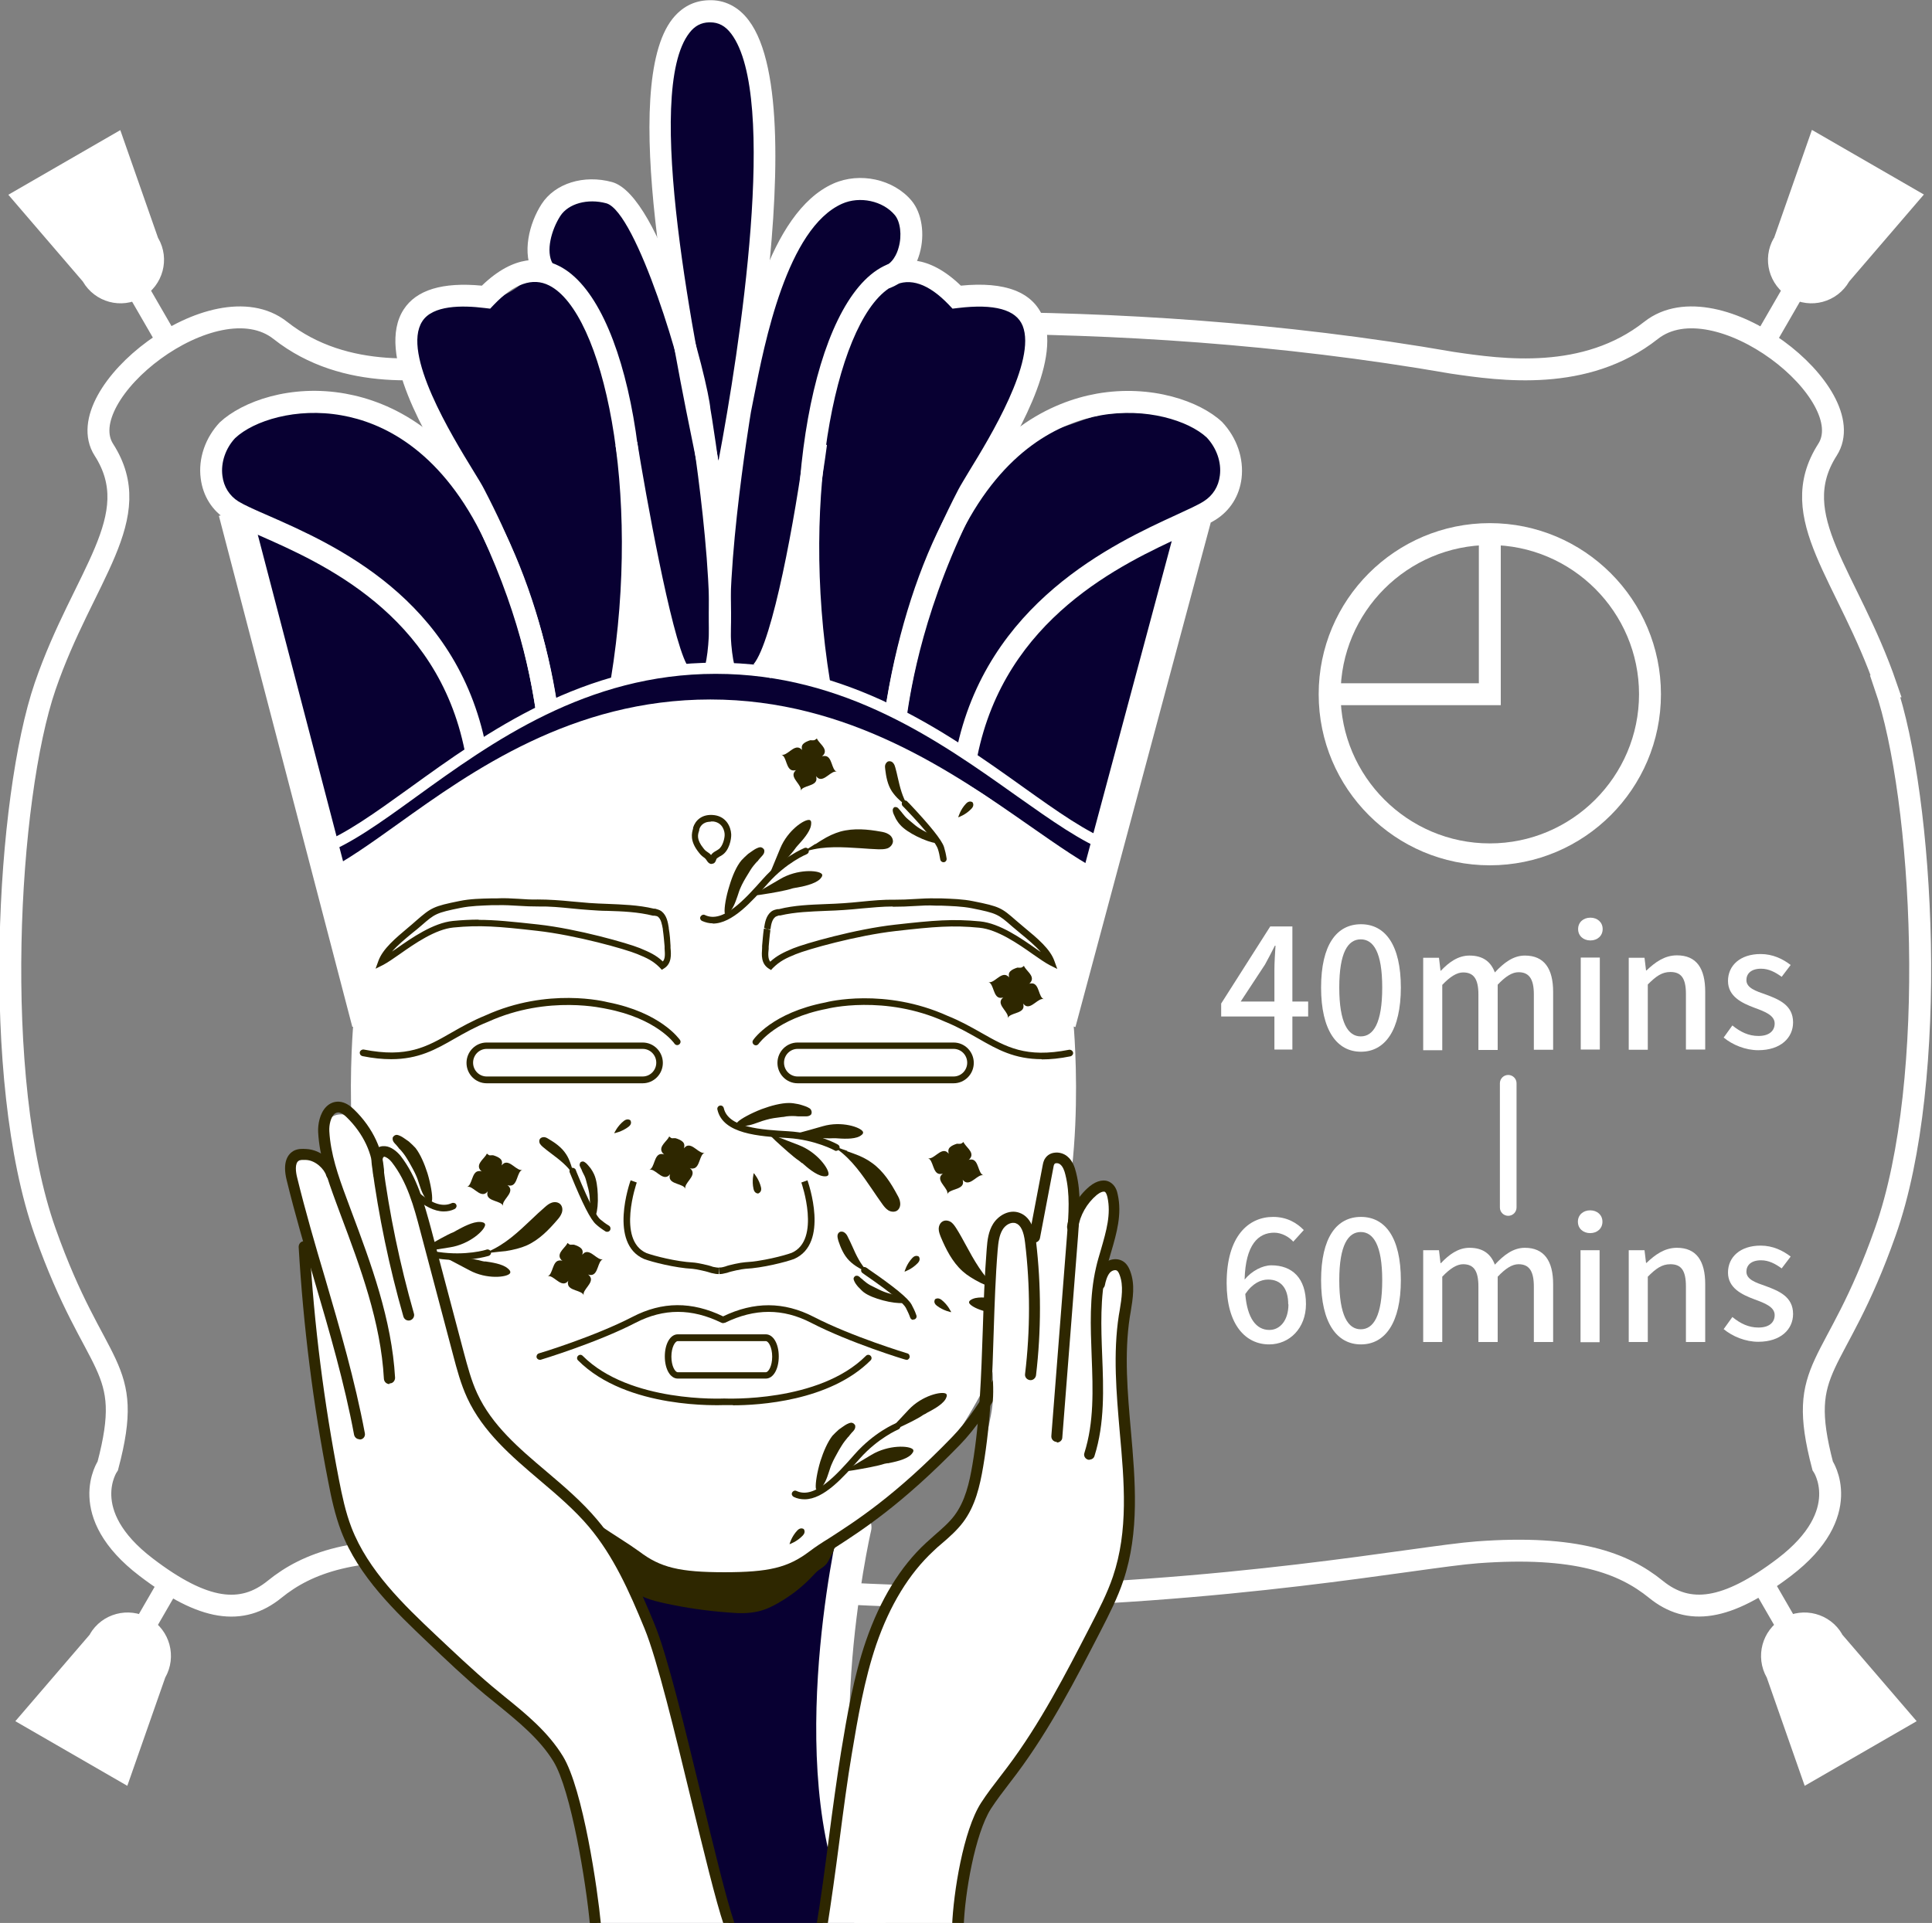 <?xml version="1.0" encoding="UTF-8"?>
<svg id="_圖層_2" data-name="圖層 2" xmlns="http://www.w3.org/2000/svg" xmlns:xlink="http://www.w3.org/1999/xlink" viewBox="0 0 88.17 87.78">
  <rect x="0" y="0" width="88.17" height="87.78" fill="#808080" stroke="none"/>
  <defs>
    <style>
      .cls-1, .cls-2 {
        fill: none;
      }

      .cls-3 {
        clip-path: url(#clippath);
      }

      .cls-4 {
        fill: #fff;
      }

      .cls-5 {
        fill: #080032;
      }

      .cls-6 {
        fill: #2e2700;
      }

      .cls-2 {
        stroke: #fff;
        stroke-miterlimit: 10;
      }
    </style>
    <clipPath id="clippath">
      <rect class="cls-1" x=".2" width="87.78" height="87.78"/>
    </clipPath>
  </defs>
  <g id="_圖層_1-2" data-name="圖層 1">
    <g>
      <path class="cls-2" d="M86.08,31.33c-1.74-5.07-4.65-7.72-2.68-10.8,1.62-2.52-5.06-7.81-8.05-5.45-2.99,2.36-6.83,1.81-9.07,1.48-7.86-1.37-15.5-1.82-22.21-1.82-6.7,0-14.35,.45-22.21,1.82-2.24,.33-6.08,.88-9.07-1.48-2.99-2.36-9.66,2.93-8.05,5.45,1.98,3.09-.94,5.73-2.68,10.8-1.74,5.07-2.47,17.92,0,24.9,2.31,6.53,4.11,5.95,2.86,10.68,0,0-1.49,2.16,1.75,4.63,2.63,2.01,4.37,2.22,5.86,1.01,1.49-1.21,3.66-2.02,8.14-1.69,2.79,.21,11.24,1.9,23.38,2.06,12.14-.16,20.59-1.85,23.38-2.06,4.48-.33,6.65,.48,8.14,1.69,1.49,1.21,3.23,.99,5.86-1.01,3.24-2.47,1.75-4.63,1.75-4.63-1.24-4.73,.56-4.15,2.86-10.68,2.47-6.98,1.74-19.84,0-24.9Z"/>
      <g class="cls-3">
        <path class="cls-5" d="M49.51,42.37c-.3,1.03-.77,2.13-.94,3.18-.18,1.16,.25,2.41,.15,3.59-.04,.49-.15,1.01-.15,1.52,0,.66-.2,1.36-.31,1.9-.15,.75-.15,1.53-.3,2.29-.28,1.43-.75,2.83-1.51,4.09-1.45,2.4-2.61,5-4.46,7.14-1.01,1.17-2.16,2.32-2.75,3.75-.59,1.43-.47,3.22-.69,4.75-.25,1.75-.25,3.57-.48,5.33-.21,1.63,.03,3.09,.5,4.67,.19,.63,.41,1.24,.73,1.83,.27,.5,.93,1.61,.93,1.61l-13.25-.08s.08-1.14,.08-1.78c0-.81-.08-1.53-.08-2.34,0-.91,.15-1.71,.23-2.58,.15-1.54,.19-3.12,.19-4.66,0-1.45-.01-2.87-.25-4.25-.22-1.29-.13-2.48-.82-3.65-.62-1.04-1.82-1.75-2.66-2.63-.97-1.02-1.85-2.12-2.58-3.32-.47-.77-.79-1.53-1.41-2.17-.61-.63-1.13-1.34-1.55-2.11-.81-1.51-1.18-3.23-1.06-4.94,.2-2.9-.12-5.84-.67-8.6-.34-1.68-.53-3.39-.91-5.08-.46-2.04-1.15-3.97-1.58-5.98-.36-1.68-.88-3.2-1.56-4.78-.48-1.09-.84-2.11-1.1-3.27-.19-.86-.37-1.5-.75-2.3-.38-.8-.9-1.59-.58-2.51,.45-1.28,1.4-1.76,2.57-2.27,.39-.17,.65-.09,1.06-.06,.75,.06,1.4,.09,2.1,.25,1.36,.3,2.78,.85,4.03,1.43,.29-.83-.21-1.96-.47-2.76-.31-.98-.99-3.52,.54-3.92,.85-.22,1.67,.33,2.49,.1,.69-.19,1.58-.65,1.98-1.26,.44-.66,.6-1.46,.94-2.17,.56-1.14,1.56-1.64,2.84-1.11,.89,.38,1.96,1.52,2.4,2.41-.16-.31,0-1.09,.02-1.44,.02-.52,.06-1.03,.09-1.55,.05-.9-.13-1.68-.2-2.56-.04-.47,0-.96,0-1.44,0-.48,0-.97,.16-1.43,.13-.39,.35-.7,.46-1.1,.11-.4,.18-.7,.52-1,.77-.67,1.99-.23,2.55,.53,.38,.52,.48,1.48,.48,2.11,0,.87,.1,1.74,.17,2.6,.09,1.11,.17,2.14,.33,3.23,.08,.55,.09,1.1,.09,1.67,0,.54,.2,1.13,0,1.64,.34-.82,.78-1.43,1.36-2.09,.49-.56,.91-1.25,1.63-1.57,.63-.28,1.33-.54,2.04-.4,.7,.14,1.33,.3,1.42,1.07,.09,.77-.1,1.66,.08,2.41,.29,.1,.33,.45,.57,.6,.16,.11,.44,.11,.65,.26,.47,.37,.69,.63,1.36,.57,.99-.1,2.64-.37,2.99,.91,.29,1.08-.14,1.95-.4,2.94-.27,1.03-.33,2.03-1.01,2.87,.05-.55,1.7-.75,2.16-.83,.89-.14,1.71-.63,2.57-.73,1.46-.16,3.65-.06,4.75,1,.56,.53,1.1,1.33,.62,2.08-.17,.26-.39,.37-.52,.68-.19,.46-.22,1.01-.35,1.49-.09,.34-.29,.61-.44,.92-.16,.34-.24,.7-.37,1.06-.39,1.11-.62,2.08-.77,3.26-.1,.83-.25,1.62-.42,2.43-.28,1.35-.88,2.68-1.36,4-.73,2.01-1.41,4.02-2,6.07-.05,.16-.09,.31-.14,.47Z"/>
        <g>
          <path class="cls-4" d="M67.99,39.5c-4.31,0-7.81-3.5-7.81-7.81s3.5-7.81,7.81-7.81,7.81,3.5,7.81,7.81-3.5,7.81-7.81,7.81Zm0-14.62c-3.76,0-6.81,3.06-6.81,6.81s3.06,6.81,6.81,6.81,6.81-3.06,6.81-6.81-3.06-6.81-6.81-6.81Z"/>
          <polygon class="cls-4" points="68.49 32.19 60.68 32.19 60.68 31.19 67.49 31.19 67.49 24.74 68.49 24.74 68.49 32.19"/>
          <g>
            <path class="cls-4" d="M59.7,46.4h-.72v1.51h-.82v-1.51h-2.43v-.59l2.24-3.52h1.01v3.43h.72v.68Zm-1.54-.68v-1.47c0-.3,.03-.78,.05-1.08h-.03c-.14,.28-.29,.57-.45,.86l-1.11,1.69h1.54Z"/>
            <path class="cls-4" d="M60.29,45.08c0-1.95,.71-2.89,1.82-2.89s1.82,.95,1.82,2.89-.72,2.93-1.82,2.93-1.82-.98-1.82-2.93Zm2.79,0c0-1.61-.4-2.2-.98-2.2s-.98,.59-.98,2.2,.4,2.23,.98,2.23,.98-.61,.98-2.23Z"/>
            <path class="cls-4" d="M64.95,43.72h.72l.07,.59h.02c.36-.38,.78-.69,1.3-.69,.63,0,.98,.29,1.16,.77,.41-.44,.84-.77,1.37-.77,.88,0,1.29,.59,1.29,1.66v2.64h-.88v-2.53c0-.72-.23-1.01-.7-1.01-.29,0-.59,.19-.95,.57v2.98h-.88v-2.53c0-.72-.22-1.01-.7-1.01-.28,0-.59,.19-.95,.57v2.98h-.87v-4.2Z"/>
            <path class="cls-4" d="M72.02,42.41c0-.31,.24-.52,.56-.52s.56,.21,.56,.52-.24,.52-.56,.52-.56-.21-.56-.52Zm.12,1.3h.87v4.2h-.87v-4.2Z"/>
            <path class="cls-4" d="M74.33,43.72h.72l.07,.58h.02c.39-.37,.82-.69,1.39-.69,.89,0,1.29,.59,1.29,1.66v2.64h-.88v-2.53c0-.72-.21-1.01-.71-1.01-.39,0-.66,.2-1.03,.57v2.98h-.87v-4.2Z"/>
            <path class="cls-4" d="M59.03,56.69c-.21-.24-.55-.42-.88-.42-.72,0-1.31,.54-1.35,2.14,.33-.4,.82-.65,1.22-.65,.95,0,1.58,.58,1.58,1.77,0,1.11-.76,1.84-1.68,1.84-1.07,0-1.94-.89-1.94-2.8,0-2.16,1.01-3.02,2.12-3.02,.63,0,1.08,.27,1.4,.6l-.48,.53Zm-.24,2.85c0-.72-.32-1.13-.92-1.13-.33,0-.71,.17-1.04,.66,.09,1.11,.5,1.64,1.1,1.64,.49,0,.87-.44,.87-1.17Z"/>
            <path class="cls-4" d="M60.29,58.44c0-1.95,.71-2.89,1.82-2.89s1.82,.95,1.82,2.89-.72,2.93-1.82,2.93-1.82-.98-1.82-2.93Zm2.79,0c0-1.61-.41-2.2-.98-2.2s-.98,.59-.98,2.2,.4,2.24,.98,2.24,.98-.61,.98-2.24Z"/>
            <path class="cls-4" d="M64.95,57.07h.72l.07,.59h.02c.36-.38,.78-.7,1.3-.7,.63,0,.98,.29,1.16,.77,.41-.44,.84-.77,1.37-.77,.88,0,1.29,.6,1.29,1.66v2.64h-.88v-2.53c0-.73-.23-1.02-.7-1.02-.29,0-.59,.19-.95,.57v2.98h-.88v-2.53c0-.73-.22-1.02-.7-1.02-.28,0-.59,.19-.95,.57v2.98h-.87v-4.2Z"/>
            <path class="cls-4" d="M72.01,55.77c0-.31,.24-.52,.56-.52s.56,.21,.56,.52-.24,.52-.56,.52-.56-.21-.56-.52Zm.12,1.3h.87v4.2h-.87v-4.2Z"/>
            <path class="cls-4" d="M74.33,57.07h.72l.07,.58h.02c.39-.37,.82-.69,1.39-.69,.89,0,1.29,.6,1.29,1.66v2.64h-.88v-2.53c0-.73-.21-1.02-.71-1.02-.39,0-.66,.2-1.03,.57v2.98h-.87v-4.2Z"/>
            <path class="cls-4" d="M78.65,47.38l.41-.57c.37,.3,.74,.48,1.19,.48,.5,0,.74-.24,.74-.57,0-.38-.47-.55-.93-.72-.56-.21-1.2-.51-1.2-1.22s.56-1.23,1.49-1.23c.56,0,1.02,.23,1.37,.5l-.41,.54c-.29-.21-.59-.37-.94-.37-.46,0-.67,.23-.67,.52,0,.36,.43,.5,.89,.66,.59,.22,1.24,.48,1.24,1.27,0,.7-.56,1.27-1.59,1.27-.58,0-1.17-.24-1.58-.58Z"/>
            <path class="cls-4" d="M78.65,60.69l.41-.57c.37,.3,.74,.48,1.19,.48,.5,0,.74-.24,.74-.57,0-.38-.47-.55-.93-.72-.56-.21-1.2-.51-1.2-1.22s.56-1.23,1.49-1.23c.56,0,1.02,.23,1.37,.5l-.41,.54c-.29-.21-.59-.37-.94-.37-.46,0-.67,.23-.67,.52,0,.36,.43,.5,.89,.66,.59,.22,1.24,.48,1.24,1.27,0,.7-.56,1.27-1.59,1.27-.58,0-1.17-.24-1.58-.58Z"/>
          </g>
          <path class="cls-4" d="M68.83,55.5c-.21,0-.38-.17-.38-.38v-5.67c0-.21,.17-.38,.38-.38s.38,.17,.38,.38v5.67c0,.21-.17,.38-.38,.38Z"/>
        </g>
        <g>
          <path class="cls-4" d="M32.86,72.6c-1.61,0-3.26-.12-4.46-1.03-.2-.15-.44-.3-.73-.49-1.09-.7-2.73-1.75-5.1-4.2-1.18-1.22-2.13-3.05-3.14-4.99-.52-1-1.06-2.04-1.64-2.99-2.41-3.96-1.68-12.02-1.65-12.36,0-.4-.15-1.04-.35-1.2l.94-1.17c.86,.69,.9,2.16,.9,2.44-.01,.15-.72,7.98,1.43,11.51,.6,.99,1.15,2.05,1.69,3.07,.96,1.84,1.86,3.57,2.89,4.64,2.25,2.32,3.8,3.32,4.83,3.98,.33,.21,.6,.39,.83,.56,.68,.52,1.71,.73,3.55,.73v1.5Z"/>
          <path class="cls-4" d="M16.43,45.61l-.55-1.39c1.03-.41,2.23-1.36,3.63-2.46,3.05-2.41,7.24-5.7,13.04-5.7s9.96,3.23,13,5.59c1.38,1.07,2.57,2,3.59,2.4l-.55,1.39c-1.22-.49-2.49-1.47-3.96-2.61-3.02-2.35-6.78-5.28-12.08-5.28s-9.07,2.98-12.11,5.38c-1.49,1.17-2.77,2.18-4,2.67Z"/>
          <rect class="cls-4" x="13.01" y="22.97" width="1.5" height="24.11" transform="translate(-8.4 4.61) rotate(-14.63)"/>
          <rect class="cls-4" x="39.52" y="34.43" width="23.84" height="1.5" transform="translate(4.14 75.75) rotate(-74.99)"/>
          <path class="cls-4" d="M49.78,41.24c-1.12-.54-2.3-1.37-3.67-2.33-3.49-2.44-7.84-5.48-13.7-5.48s-10,2.99-13.36,5.38c-1.35,.97-2.52,1.8-3.64,2.35l-.65-1.35c1.01-.49,2.13-1.29,3.43-2.22,3.34-2.39,7.92-5.66,14.23-5.66s11.08,3.33,14.56,5.76c1.32,.92,2.46,1.72,3.46,2.2l-.65,1.35Z"/>
          <path class="cls-4" d="M14.74,39l-.17-.47c1.18-.44,2.54-1.42,4.11-2.55,3.53-2.55,7.93-5.73,13.98-5.73s10.48,3.14,14.02,5.67c1.57,1.12,2.92,2.08,4.09,2.51l-.17,.47c-1.23-.46-2.61-1.44-4.21-2.57-3.49-2.48-7.83-5.57-13.73-5.57s-10.22,3.12-13.69,5.63c-1.6,1.16-2.98,2.15-4.23,2.61Z"/>
          <path class="cls-4" d="M21.21,34.28c-1.25-6.27-6.54-8.59-9.38-9.84-.64-.28-1.14-.5-1.48-.71-.67-.42-1.09-1.09-1.19-1.89-.12-.91,.21-1.86,.87-2.56,1.03-.96,3.24-1.76,5.74-1.31,2.05,.37,4.94,1.69,7.06,5.9,1.28,2.54,2.14,5.32,2.62,8.48l-.99,.15c-.46-3.05-1.29-5.73-2.52-8.18-1.94-3.84-4.52-5.04-6.35-5.36-2.06-.37-4.01,.24-4.86,1.04-.43,.46-.66,1.11-.58,1.72,.06,.5,.32,.91,.73,1.17,.28,.17,.77,.39,1.35,.64,3,1.32,8.6,3.77,9.95,10.55l-.98,.2Z"/>
          <path class="cls-4" d="M24.46,32.5c-.31-2.07-.99-5.33-3.26-9.7-.09-.17-.26-.45-.47-.79-1.26-2.06-3.6-5.88-2.31-7.88,.58-.9,1.78-1.26,3.57-1.09,1.5-1.45,2.73-1.3,3.52-.9,3.18,1.59,4.75,10.47,3.36,19l-.99-.16c1.41-8.61-.36-16.72-2.82-17.95-.75-.38-1.6-.08-2.52,.88l-.17,.18-.25-.03c-1.04-.13-2.38-.13-2.85,.61-.95,1.47,1.35,5.22,2.33,6.82,.23,.37,.41,.67,.5,.85,2.34,4.5,3.04,7.87,3.36,10.01l-.99,.15Z"/>
          <g>
            <path class="cls-4" d="M44.61,34.54l-.98-.2c1.37-6.84,7.23-9.54,10.04-10.83,.54-.25,1.01-.46,1.27-.63,.41-.26,.67-.67,.73-1.17,.08-.61-.15-1.26-.6-1.74-.83-.77-2.77-1.38-4.84-1.01-1.83,.33-4.41,1.52-6.35,5.36-1.17,2.32-2.04,5.23-2.52,8.39l-.99-.15c.49-3.27,1.4-6.27,2.62-8.69,2.12-4.21,5.01-5.53,7.06-5.9,2.5-.44,4.72,.35,5.72,1.29,.68,.72,1,1.67,.89,2.58-.1,.8-.52,1.47-1.19,1.89-.32,.2-.79,.42-1.39,.69-2.87,1.32-8.21,3.78-9.48,10.12Z"/>
            <path class="cls-4" d="M41.37,32.71l-.99-.15c.2-1.31,.79-5.28,3.36-10.22,.1-.19,.28-.48,.5-.85,.92-1.5,3.07-5.02,2.43-6.62-.3-.74-1.29-1.01-2.95-.81l-.25,.03-.17-.18c-.92-.96-1.77-1.25-2.52-.87-2.5,1.25-4.31,9.41-2.9,18.06l-.99,.16c-1.4-8.56,.21-17.5,3.44-19.11,.79-.4,2.03-.55,3.52,.89,2.03-.2,3.29,.29,3.76,1.46,.83,2.07-1.34,5.61-2.5,7.51-.21,.35-.38,.62-.47,.79-2.49,4.79-3.07,8.64-3.26,9.91Z"/>
          </g>
          <path class="cls-4" d="M30.46,30.8c-.97-1.79-2.31-10.12-2.37-10.47l.99-.16c.38,2.36,1.53,8.79,2.26,10.16l-.88,.48Z"/>
          <path class="cls-4" d="M35.16,30.96l-.77-.64c.87-1.04,1.89-6.63,2.36-10.14l.99,.13c-.12,.92-1.25,9.05-2.58,10.65Z"/>
          <path class="cls-4" d="M32.94,28.34l-.68-4.76c0-.22-.23-1.32-.47-2.49-1.14-5.57-3.53-17.15-1.1-20.23,.43-.54,.98-.83,1.65-.85,.71-.03,1.36,.29,1.83,.92,3.18,4.2-.88,22.66-.93,22.83l-.29,4.57Zm-.54-27.32s-.03,0-.04,0c-.36,.01-.65,.16-.89,.47-2.14,2.71,.27,14.41,1.29,19.4,0,.05,.02,.09,.03,.14,.97-5.12,2.74-16.63,.58-19.49-.27-.36-.58-.52-.96-.52Z"/>
          <path class="cls-4" d="M33.15,30.62l-.97-.23c.69-2.9-.73-11.52-.75-11.6-.15-1.73-2.39-9.13-3.76-9.51-.85-.23-1.73,.01-2.1,.58-.41,.64-.67,1.61-.35,2.17l-.87,.5c-.55-.96-.2-2.34,.37-3.22,.61-.94,1.92-1.35,3.21-1,2.25,.62,4.39,9.14,4.49,10.35,.06,.32,1.47,8.87,.73,11.96Z"/>
          <path class="cls-4" d="M32.56,30.62c-.74-3.09,.68-11.64,.74-12l.13-.67c.53-2.67,1.62-8.24,4.6-9.57,1.21-.54,2.75-.2,3.57,.78,.47,.56,.62,1.53,.37,2.41-.22,.79-.74,1.37-1.4,1.59l-.31-.95c.48-.16,.68-.64,.75-.91,.16-.55,.08-1.19-.18-1.49-.54-.64-1.59-.87-2.4-.51-2.51,1.12-3.54,6.34-4.03,8.85l-.13,.66c-.01,.07-1.45,8.69-.75,11.58l-.97,.23Z"/>
          <path class="cls-4" d="M32.7,72.6v-1.5c1.68,0,2.35-.16,3.1-.73,.22-.17,.5-.35,.83-.56,1.03-.66,2.58-1.66,4.83-3.98,1.03-1.06,1.93-2.8,2.89-4.63,.54-1.03,1.09-2.09,1.69-3.08,2.15-3.53,1.44-11.36,1.44-11.44,0-.36,.04-1.82,.9-2.51l.94,1.17c-.2,.16-.34,.8-.34,1.27,.03,.27,.76,8.33-1.65,12.29-.57,.94-1.12,1.98-1.64,2.99-1.01,1.94-1.96,3.76-3.14,4.98-2.37,2.44-4.01,3.5-5.09,4.19-.29,.19-.54,.34-.74,.5-1.15,.87-2.26,1.03-4.01,1.03Z"/>
          <path class="cls-4" d="M29.25,24.61s-.1,6.08-.67,6.32c.97-.13,2.32-.37,2.32-.37l-1.65-5.95Z"/>
          <path class="cls-4" d="M36.48,24.61s-.79,5.67-1.66,5.8c.54,.31,2.84,.84,2.84,.84l-1.18-6.65Z"/>
        </g>
        <g>
          <path class="cls-4" d="M27.17,69.6c.13,.14,.25,.29,.39,.42,.93,.91,2.26,1.27,3.54,1.49,.79,.14,1.58,.23,2.38,.28,.59,.04,1.19,.06,1.78-.05s1.16-.35,1.58-.77c.17-.17,.31-.36,.47-.54,.38-.42,.81-.64,1.29-.9,.45-.25,.87-.63,1.27-.97,3.05-2.56,5.28-6.06,6.87-9.68,.63-1.43,1.21-3.13,1.44-4.72,.27-1.86,.3-3.74,.3-5.62,0-1.91,.64-3.51,1.14-5.35,.14-.52,.31-1.23,.2-1.78-.19-.95-.95-1.86-1.63-2.51-6.53-6.18-13.81-6.49-15.21-6.49-.18,0-.28,0-.31,0,0,0-.1,0-.28,0-1.39,0-8.67,.31-15.21,6.49-.5,.47-1.19,1.13-1.51,1.74-.77,1.49,.71,2.96,1.05,4.33,.21,.83,.15,1.75,.15,2.62,0,1.84-.11,3.5,.11,5.32,.14,1.15,.36,2.43,.73,3.57,.37,1.13,1.05,2.17,1.47,3.29,.56,1.52,1.26,3.12,2.07,4.51,.61,1.03,1.55,2.25,2.56,2.92,.93,.61,2.05,1.12,2.88,1.87,.17,.16,.33,.33,.48,.51Z"/>
          <g>
            <path class="cls-6" d="M32.81,58.16c-.13,0-.17-.01-.35-.05-.16-.06-.69-.18-.85-.19-.79-.04-1.85-.31-2.22-.45-1.62-.71-.65-3.48-.61-3.59l.28,.1s-.92,2.62,.44,3.22c.35,.13,1.36,.39,2.12,.43,.2,.01,.75,.13,.92,.2,.15,.03,.17,.03,.28,.04l-.02,.3Z"/>
            <path class="cls-6" d="M32.83,58.16l-.02-.3c.1,0,.13,0,.3-.05,.14-.06,.7-.18,.89-.19,.77-.04,1.78-.3,2.13-.43,1.35-.59,.45-3.19,.44-3.21l.28-.1c.04,.12,1.01,2.88-.61,3.59-.38,.14-1.43,.41-2.23,.45-.16,.01-.68,.12-.82,.18-.21,.05-.25,.06-.38,.06Z"/>
            <path class="cls-6" d="M29.33,49.45h-7.12c-.51,0-.92-.42-.92-.93s.41-.93,.92-.93h7.12c.51,0,.92,.42,.92,.93s-.41,.93-.92,.93Zm-7.12-1.57c-.34,0-.62,.28-.62,.63s.28,.63,.62,.63h7.12c.34,0,.62-.28,.62-.63s-.28-.63-.62-.63h-7.12Z"/>
            <path class="cls-6" d="M43.52,49.45h-7.12c-.51,0-.92-.42-.92-.93s.41-.93,.92-.93h7.12c.51,0,.92,.42,.92,.93s-.41,.93-.92,.93Zm-7.12-1.57c-.34,0-.62,.28-.62,.63s.28,.63,.62,.63h7.12c.34,0,.62-.28,.62-.63s-.28-.63-.62-.63h-7.12Z"/>
            <path class="cls-6" d="M34.95,62.93h-4.02c-.34,0-.59-.43-.59-1.01s.25-1.01,.59-1.01h4.02c.34,0,.59,.43,.59,1.01s-.25,1.01-.59,1.01Zm-4.02-1.71c-.12,0-.29,.28-.29,.71s.17,.71,.29,.71h4.02c.12,0,.29-.28,.29-.71s-.17-.71-.29-.71h-4.02Z"/>
          </g>
          <g>
            <path class="cls-6" d="M35.19,44.28l-.1-.06c-.37-.23-.33-.64-.31-.94v-.1c.02-.21,.04-.5,.08-.79h0s.15,.02,.15,.02l-.14-.05c.04-.25,.09-.56,.33-.75,.09-.07,.2-.09,.29-.11h.06c.71-.18,1.43-.2,2.14-.23,.27-.01,.54-.02,.81-.04,.27-.02,.53-.04,.8-.07,.51-.05,1.02-.1,1.55-.09,.3,0,.58-.01,.87-.03,.33-.02,.67-.04,1.01-.03h.23c.48,.02,.98,.03,1.46,.13,1.2,.24,1.29,.3,1.95,.88,.15,.13,.27,.23,.39,.33,.58,.48,1.17,.97,1.36,1.52l.13,.36-.34-.17c-.21-.11-.47-.29-.77-.5-.68-.48-1.62-1.13-2.44-1.21-1.22-.12-2.06-.05-3.82,.15-1.78,.2-4.04,.84-4.57,1.06-.44,.18-.72,.31-1.05,.64l-.08,.09Zm5.56-2.9c-.48,0-.96,.05-1.43,.09-.27,.03-.54,.05-.81,.07-.27,.02-.54,.03-.82,.04-.69,.03-1.4,.05-2.08,.21h-.07c-.06,.03-.13,.04-.16,.07-.15,.12-.19,.35-.22,.56h-.15s.15,.03,.15,.03c-.04,.27-.06,.55-.08,.76v.1c-.03,.26-.03,.46,.07,.59,.32-.29,.62-.43,1.05-.61,.54-.22,2.84-.88,4.65-1.08,1.78-.2,2.63-.27,3.88-.15,.9,.09,1.87,.77,2.58,1.27,.07,.05,.13,.09,.19,.13-.25-.29-.6-.58-.94-.86-.12-.1-.25-.21-.37-.31-.64-.56-.69-.6-1.84-.83-.46-.09-.94-.1-1.41-.12h-.24c-.32-.02-.66,0-.99,.02-.29,.02-.59,.03-.89,.03-.03,0-.06,0-.09,0Z"/>
            <path class="cls-6" d="M47.55,48.35c-1.25,0-2.03-.44-2.9-.94-.46-.26-.93-.53-1.52-.77-2.76-1.25-5.36-.6-5.39-.59-2.3,.44-3.11,1.59-3.12,1.6-.05,.07-.14,.09-.21,.04-.07-.05-.09-.14-.04-.21,.03-.05,.87-1.25,3.3-1.72,.1-.03,2.71-.68,5.57,.61,.6,.24,1.09,.52,1.55,.78,1.13,.64,2.02,1.16,4,.77,.08-.01,.16,.04,.18,.12,.02,.08-.04,.16-.12,.18-.49,.1-.92,.14-1.31,.14Z"/>
            <path class="cls-6" d="M30.21,44.28l-.08-.09c-.32-.33-.61-.46-1.05-.64-.53-.22-2.79-.86-4.57-1.06-1.76-.2-2.6-.27-3.82-.15-.82,.08-1.76,.73-2.44,1.21-.3,.21-.56,.39-.77,.5l-.34,.17,.13-.36c.2-.55,.79-1.04,1.36-1.52,.12-.1,.25-.21,.36-.31,.69-.6,.79-.66,1.98-.9,.48-.1,.98-.11,1.46-.12h.23c.34-.02,.68,0,1.01,.02,.28,.02,.57,.04,.87,.03,.52,0,1.05,.04,1.55,.09,.27,.02,.53,.05,.8,.07,.27,.02,.54,.03,.81,.04,.7,.03,1.43,.05,2.14,.22h.06c.09,.03,.2,.05,.29,.12,.24,.19,.29,.5,.33,.75v.03c.05,.28,.07,.57,.08,.79v.1c.03,.3,.06,.72-.3,.94l-.1,.06Zm-8.37-2.29c.75,0,1.52,.08,2.71,.21,1.81,.2,4.11,.86,4.65,1.08,.43,.18,.73,.31,1.05,.61,.11-.13,.1-.32,.08-.59v-.1c-.02-.21-.04-.49-.08-.76v-.03c-.04-.21-.08-.45-.22-.56-.03-.03-.1-.04-.16-.05h-.07c-.68-.17-1.39-.2-2.08-.22-.27,0-.54-.02-.82-.04-.27-.02-.54-.04-.81-.07-.5-.05-1.01-.1-1.52-.09-.3,0-.6-.01-.89-.03-.33-.02-.66-.04-.99-.03h-.24c-.47,.02-.96,.03-1.41,.12-1.15,.23-1.2,.28-1.81,.81-.15,.13-.27,.23-.4,.33-.34,.28-.69,.57-.94,.86,.06-.04,.12-.09,.19-.13,.71-.5,1.69-1.18,2.59-1.27,.42-.04,.8-.06,1.18-.06Z"/>
            <path class="cls-6" d="M17.85,48.35c-.39,0-.82-.04-1.31-.14-.08-.02-.13-.09-.12-.18,.02-.08,.1-.13,.18-.12,1.98,.39,2.87-.12,4-.77,.47-.27,.95-.54,1.56-.79,2.85-1.29,5.46-.63,5.58-.6,2.41,.47,3.25,1.67,3.29,1.72,.05,.07,.03,.16-.04,.21-.07,.05-.16,.03-.21-.04,0-.01-.81-1.15-3.11-1.59-.04,0-2.63-.66-5.39,.59-.6,.24-1.07,.51-1.53,.77-.87,.5-1.65,.94-2.9,.94Z"/>
            <g>
              <g>
                <path class="cls-6" d="M40.52,66.79c-.08,.01-.14,.03-.16,.03-.29,.1-.92,.21-1.38,.29-.23,.04-.42,.05-.47,.07v-.03c.14-.07,.44-.24,1.26-.74,.79-.47,1.73-.42,1.89-.25,.08,.08-.05,.21-.09,.25-.24,.23-.77,.33-1.06,.39Z"/>
                <path class="cls-6" d="M42.27,64.52c-.07,.03-.12,.06-.14,.07-.25,.18-.8,.44-1.21,.63-.21,.1-.38,.16-.42,.19l-.02-.03c.12-.11,.36-.35,.99-1.03,.61-.65,1.51-.85,1.7-.73,.09,.06,0,.21-.02,.25-.16,.27-.63,.51-.88,.64Z"/>
                <path class="cls-6" d="M37.33,68.04s.06-.03,.08-.05c.23-.23,.32-.49,.42-.8,.04-.11,.07-.23,.12-.34,.09-.22,.22-.44,.34-.66,.04-.06,.07-.12,.11-.18,.09-.15,.2-.29,.31-.42h.01c.04-.05,.07-.1,.11-.14,.03-.04,.06-.07,.1-.11,.06-.07,.11-.13,.1-.24,0-.02,0-.04-.02-.06-.04-.07-.13-.11-.2-.09-.06,.01-.11,.04-.16,.06-.07,.03-.3,.2-.36,.24-.11,.1-.21,.19-.3,.29-.22,.28-.41,.72-.55,1.16-.15,.5-.23,1-.21,1.22,0,.07,.05,.1,.1,.1Z"/>
              </g>
              <path class="cls-6" d="M36.71,68.44c-.16,0-.33-.03-.49-.11-.07-.04-.11-.12-.07-.2,.04-.07,.12-.11,.2-.07,.83,.39,1.84-.75,2.65-1.67,.89-1.01,1.84-1.4,1.88-1.42,.08-.03,.17,0,.2,.08,.03,.08,0,.16-.08,.2,0,0-.93,.39-1.77,1.34-.74,.84-1.63,1.85-2.51,1.85Z"/>
            </g>
            <g>
              <g>
                <path class="cls-6" d="M38.68,52.54c-.15-.05-.33-.11-.43-.15l-.3-.12,.26,.19c.67,.48,1.14,1.17,1.59,1.83,.15,.22,.31,.46,.47,.68,.08,.11,.16,.21,.27,.28,.13,.08,.29,.08,.39,.02,.11-.07,.17-.21,.15-.37-.01-.13-.07-.25-.14-.37-.27-.5-.61-1.06-1.14-1.44-.23-.17-.5-.31-.87-.44-.06-.02-.17-.06-.28-.1Z"/>
                <path class="cls-6" d="M36.59,53.09c-.06-.05-.1-.09-.12-.1-.26-.17-.73-.6-1.07-.91-.17-.16-.3-.3-.34-.33l.02-.03c.15,.08,.47,.21,1.37,.55,.86,.33,1.4,1.11,1.36,1.34-.02,.11-.19,.09-.25,.08-.32-.05-.73-.4-.95-.6Z"/>
                <path class="cls-6" d="M38.15,51.96c-.07,0-.13,0-.16,0-.3,.02-.91-.04-1.36-.08-.23-.02-.41-.06-.46-.06v-.04c.16-.03,.48-.11,1.38-.37,.86-.25,1.73,.05,1.83,.25,.05,.1-.1,.18-.15,.21-.28,.15-.8,.11-1.08,.09Z"/>
                <path class="cls-6" d="M33.64,51.35s.06,.03,.09,.04c.33,.04,.59-.05,.89-.16,.11-.04,.22-.08,.34-.11,.23-.07,.48-.1,.73-.13,.07,0,.14-.02,.21-.03,.17-.02,.35-.02,.52,0h.02c.05,0,.11,0,.16,0,.05,0,.1,0,.15,0,.09,0,.17,0,.25-.07,.02-.02,.03-.03,.03-.05,.03-.07,0-.17-.05-.22-.04-.04-.1-.06-.15-.09-.06-.03-.34-.12-.41-.13-.15-.03-.28-.05-.41-.05-.36,0-.82,.12-1.25,.28-.49,.19-.93,.43-1.09,.58-.05,.05-.05,.1-.02,.14Z"/>
              </g>
              <path class="cls-6" d="M38.17,52.54s-.05,0-.07-.02c0,0-.88-.49-2.14-.57-1.32-.08-2.97-.18-3.22-1.3-.02-.08,.03-.16,.11-.18,.08-.02,.16,.03,.18,.11,.2,.9,1.72,.99,2.94,1.06,1.34,.08,2.24,.59,2.27,.61,.07,.04,.1,.13,.06,.2-.03,.05-.08,.08-.13,.08Z"/>
            </g>
            <path class="cls-6" d="M42.35,52.87c.25,.08,.21,.69,.53,.72,.06,0,.1,0,.15-.02h0s-.07,.06-.1,.11c-.15,.28,.38,.59,.3,.84,.08-.25,.69-.2,.72-.52,0-.06,0-.1-.02-.15h0s.06,.07,.11,.1c.29,.15,.59-.37,.84-.3-.25-.08-.21-.69-.53-.72-.06,0-.1,0-.15,.02,0,0,0,0,0,0,.04-.02,.07-.06,.1-.11,.15-.27-.25-.5-.33-.71-.05,.03-.07,.07-.13,.08-.06,.01-.11,0-.17,0-.06,.02-.12,.04-.18,.07-.1,.05-.2,.12-.21,.24,0,.06,0,.1,.02,.15h0s-.06-.07-.11-.1c-.28-.15-.59,.38-.84,.3Z"/>
            <path class="cls-6" d="M35.66,34.45c.25,.08,.2,.69,.53,.72,.06,0,.1,0,.15-.02,0,0,0,0,0,0-.04,.02-.07,.06-.1,.11-.15,.28,.38,.59,.3,.84,.08-.25,.69-.2,.72-.52,0-.06,0-.1-.02-.15h0s.06,.07,.11,.1c.28,.15,.59-.38,.84-.3-.25-.08-.2-.69-.53-.72-.06,0-.1,0-.15,.02h0s.07-.06,.1-.11c.15-.27-.25-.5-.33-.71-.05,.03-.07,.07-.13,.08-.06,.01-.11,0-.17,0-.06,.02-.12,.04-.18,.07-.1,.05-.2,.12-.21,.24,0,.06,0,.1,.02,.15,0,0,0,0,0,0-.02-.04-.06-.07-.11-.1-.29-.15-.59,.38-.84,.3Z"/>
            <path class="cls-6" d="M45.11,44.83c.25,.08,.21,.69,.53,.72,.06,0,.1,0,.15-.02h0s-.08,.06-.1,.11c-.15,.28,.38,.59,.3,.84,.08-.25,.69-.2,.72-.52,0-.06,0-.1-.02-.15h0s.06,.07,.11,.1c.28,.15,.59-.38,.84-.3-.25-.08-.2-.69-.53-.72-.06,0-.1,0-.15,.02,0,0,0,0,0,0,.04-.02,.07-.06,.1-.11,.15-.27-.25-.5-.33-.71-.05,.03-.07,.07-.13,.08-.06,.01-.11,0-.17,0-.06,.02-.12,.04-.18,.07-.1,.05-.2,.12-.21,.24,0,.06,0,.1,.02,.15,0,0,0,0,0,0-.02-.04-.06-.07-.11-.1-.29-.15-.59,.38-.84,.3Z"/>
            <g>
              <path class="cls-6" d="M27.71,56.23s-.06,0-.08-.02c-.16-.1-.31-.21-.43-.32-.25-.22-.61-.93-1.15-2.25-.03-.06-.04-.11-.05-.12-.03-.08,0-.16,.07-.2,.07-.03,.16,0,.2,.07,0,.02,.03,.06,.05,.13,.63,1.54,.93,2.02,1.07,2.14,.12,.1,.25,.2,.4,.29,.07,.04,.09,.14,.05,.21-.03,.05-.08,.07-.13,.07Z"/>
              <g>
                <path class="cls-6" d="M26.12,53.34c.02,.09,.05,.19,.07,.25l.06,.17-.1-.15c-.25-.39-.63-.68-.99-.95-.12-.09-.25-.19-.37-.29-.06-.05-.11-.1-.15-.16-.04-.08-.04-.16,0-.22,.04-.06,.13-.09,.21-.08,.07,.01,.14,.05,.2,.09,.27,.16,.58,.37,.78,.68,.09,.13,.16,.29,.23,.5,.01,.04,.03,.1,.05,.16Z"/>
                <path class="cls-6" d="M27.12,55.5s-.04-.03-.05-.05c-.12-.21-.14-.41-.15-.65,0-.09-.01-.17-.02-.26-.02-.17-.07-.35-.12-.53-.01-.05-.03-.1-.04-.15-.03-.12-.09-.24-.15-.35h0s-.04-.08-.05-.12c-.02-.03-.03-.06-.05-.1-.03-.06-.06-.11-.02-.19,0-.02,.01-.03,.02-.04,.04-.04,.11-.05,.16-.03,.04,.02,.07,.05,.1,.07,.04,.03,.18,.2,.21,.24,.06,.09,.11,.17,.15,.26,.11,.24,.16,.59,.17,.93,.02,.39-.02,.75-.08,.91-.02,.05-.05,.06-.09,.05Z"/>
              </g>
            </g>
            <g>
              <path class="cls-6" d="M41.68,60.25c-.06,0-.12-.04-.14-.1-.06-.17-.13-.31-.2-.45-.09-.17-.49-.56-1.87-1.51-.06-.04-.09-.07-.11-.08-.07-.05-.08-.14-.03-.21,.05-.07,.14-.08,.21-.03,.01,0,.05,.03,.1,.07,1.18,.81,1.8,1.32,1.96,1.61,.08,.15,.16,.31,.22,.49,.03,.08-.01,.16-.09,.19-.02,0-.03,0-.05,0Z"/>
              <g>
                <path class="cls-6" d="M39.34,57.96c.08,.04,.17,.09,.23,.12l.16,.1-.13-.13c-.33-.33-.53-.76-.71-1.17-.06-.14-.13-.28-.2-.42-.03-.07-.07-.13-.13-.18-.07-.06-.15-.07-.22-.05-.07,.03-.12,.1-.12,.19,0,.07,.02,.14,.04,.22,.1,.3,.24,.65,.5,.91,.11,.11,.25,.22,.44,.33,.03,.02,.09,.05,.15,.08Z"/>
                <path class="cls-6" d="M41.24,59.4s-.02-.04-.04-.06c-.18-.16-.37-.22-.6-.29-.08-.02-.17-.05-.25-.08-.16-.06-.33-.15-.49-.23-.05-.02-.09-.05-.14-.07-.11-.06-.22-.14-.31-.22h0s-.06-.06-.09-.08c-.03-.02-.06-.04-.08-.07-.05-.04-.1-.08-.18-.06-.02,0-.03,0-.04,.02-.05,.03-.08,.1-.06,.15,.01,.04,.03,.08,.05,.12,.02,.05,.15,.22,.19,.25,.08,.08,.14,.15,.22,.21,.21,.16,.54,.28,.87,.37,.37,.1,.74,.14,.9,.12,.05,0,.07-.04,.07-.07Z"/>
              </g>
            </g>
            <g>
              <g>
                <path class="cls-6" d="M45.01,58.66c.15,.07,.32,.14,.41,.19l.29,.15-.24-.21c-.62-.54-1.02-1.27-1.4-1.97-.13-.24-.26-.48-.41-.72-.07-.11-.14-.22-.24-.3-.12-.09-.28-.11-.39-.05-.12,.06-.19,.2-.19,.35,0,.13,.05,.25,.1,.38,.22,.52,.51,1.12,.99,1.55,.21,.19,.47,.35,.82,.53,.06,.03,.16,.07,.27,.12Z"/>
                <path class="cls-6" d="M47.15,58.32c.05,.06,.09,.1,.11,.12,.13,.1,.21,.14,.14,.31-.04,.09-.14,.23-.22,.29-.11,.08-.1,.06-.24-.03-.21-.14-.4-.31-.56-.5-.15-.18-.46-.55-.39-.81,.03-.11,.2-.07,.26-.05,.32,.08,.69,.47,.89,.69Z"/>
                <path class="cls-6" d="M45.49,59.29c.07,.01,.13,.02,.16,.02,.29,0,.57,.06,.85,.12,.13,.02,.55,.07,.35,.29-.13,.14-.63,.14-.82,.18-.87,.16-1.71-.22-1.8-.42-.04-.1,.12-.17,.17-.19,.29-.12,.81-.04,1.09,.01Z"/>
              </g>
              <path class="cls-6" d="M46.99,59.67s-.03,0-.04,0c-.93-.26-1.5-.66-1.52-.68-.07-.05-.08-.14-.04-.21,.05-.07,.14-.08,.21-.04,0,0,.55,.39,1.43,.63,.08,.02,.13,.11,.1,.18-.02,.07-.08,.11-.14,.11Z"/>
            </g>
            <g>
              <g>
                <path class="cls-6" d="M37.2,38.53c-.14,.09-.29,.19-.38,.24l-.28,.16,.31-.09c.79-.23,1.62-.17,2.42-.12,.27,.02,.55,.04,.83,.05,.13,0,.26,0,.39-.04,.14-.05,.24-.17,.26-.3,.01-.13-.06-.27-.2-.35-.11-.07-.24-.1-.37-.12-.56-.1-1.21-.17-1.83,0-.27,.08-.55,.2-.88,.41-.06,.03-.15,.1-.25,.16Z"/>
                <path class="cls-6" d="M36.34,40.52c-.08,.01-.14,.03-.16,.03-.29,.1-.92,.21-1.38,.28-.23,.04-.43,.05-.47,.06v-.03c.14-.07,.44-.24,1.27-.73,.79-.47,1.74-.41,1.9-.24,.08,.08-.05,.21-.09,.25-.24,.22-.77,.33-1.06,.38Z"/>
                <path class="cls-6" d="M36.41,38.59c-.05,.06-.09,.1-.1,.12-.17,.25-.59,.7-.9,1.02-.16,.17-.3,.29-.33,.32l-.03-.02c.08-.14,.21-.45,.56-1.31,.34-.82,1.1-1.33,1.33-1.29,.11,.02,.08,.19,.07,.25-.05,.31-.41,.7-.6,.91Z"/>
                <path class="cls-6" d="M33.15,41.75s.06-.03,.08-.05c.24-.23,.32-.49,.43-.8,.04-.11,.07-.23,.12-.34,.09-.22,.22-.44,.35-.65,.04-.06,.07-.12,.11-.18,.09-.15,.2-.28,.32-.41h.01c.04-.05,.07-.1,.11-.14,.03-.04,.07-.07,.1-.11,.06-.07,.11-.13,.1-.24,0-.02,0-.04-.02-.06-.04-.07-.13-.11-.2-.09-.06,.01-.11,.04-.16,.06-.07,.03-.3,.2-.36,.24-.11,.1-.21,.19-.3,.29-.23,.27-.42,.72-.55,1.16-.16,.5-.24,1-.22,1.22,0,.07,.05,.1,.1,.1Z"/>
              </g>
              <path class="cls-6" d="M32.53,42.15c-.17,0-.33-.04-.49-.11-.08-.04-.11-.13-.07-.2,.04-.07,.13-.11,.2-.07,.83,.4,1.84-.74,2.65-1.65,.89-1,1.85-1.39,1.89-1.41,.08-.03,.16,0,.19,.08,.03,.08,0,.16-.08,.2,0,0-.93,.38-1.77,1.33-.74,.83-1.63,1.84-2.52,1.84Z"/>
            </g>
            <path class="cls-6" d="M42.66,59.32s.12-.12,.3,.01c.31,.24,.45,.57,.45,.57h0s-.35-.06-.66-.3c-.18-.14-.08-.28-.08-.28Z"/>
            <path class="cls-6" d="M41.93,57.36s.11,.13-.04,.29c-.27,.29-.61,.4-.61,.4h0s.09-.35,.36-.63c.15-.16,.29-.06,.29-.06Z"/>
            <path class="cls-6" d="M36.68,69.8s.11,.13-.04,.29c-.27,.29-.61,.4-.61,.4h0s.09-.35,.36-.63c.15-.16,.29-.06,.29-.06Z"/>
            <g>
              <path class="cls-6" d="M43.06,39.36c-.07,0-.14-.05-.15-.13-.03-.18-.06-.33-.11-.48-.06-.18-.36-.66-1.52-1.87-.05-.05-.08-.08-.09-.09-.05-.06-.05-.16,.01-.21,.06-.06,.16-.05,.21,.01,0,.01,.04,.04,.08,.08,.97,1.03,1.49,1.68,1.59,1.99,.05,.16,.09,.33,.12,.53,.01,.08-.04,.16-.13,.17,0,0-.02,0-.02,0Z"/>
              <g>
                <path class="cls-6" d="M41.21,36.63c.07,.06,.15,.13,.19,.17l.13,.13-.1-.15c-.25-.39-.36-.85-.46-1.29-.03-.15-.07-.3-.11-.45-.02-.07-.04-.14-.09-.2-.05-.07-.13-.1-.21-.09-.07,.01-.13,.08-.16,.16-.02,.07-.01,.14,0,.22,.04,.32,.1,.68,.3,.99,.09,.13,.2,.27,.36,.41,.03,.03,.08,.07,.13,.11Z"/>
                <path class="cls-6" d="M42.77,38.43s-.01-.05-.02-.07c-.14-.2-.32-.29-.53-.4-.08-.04-.15-.08-.23-.13-.15-.09-.29-.21-.43-.33-.04-.03-.08-.07-.12-.1-.1-.08-.18-.18-.26-.28h0s-.05-.07-.08-.1c-.02-.03-.05-.06-.07-.08-.04-.05-.08-.1-.16-.1-.02,0-.03,0-.04,0-.05,.02-.09,.08-.09,.14,0,.04,.01,.08,.02,.12,.01,.05,.11,.24,.13,.29,.06,.09,.11,.18,.18,.25,.17,.2,.47,.39,.77,.54,.34,.17,.69,.29,.86,.3,.05,0,.08-.02,.08-.06Z"/>
              </g>
            </g>
            <path class="cls-6" d="M44.38,36.62s.11,.13-.04,.29c-.27,.29-.61,.4-.61,.4h0s.09-.35,.36-.63c.15-.16,.29-.06,.29-.06Z"/>
            <g>
              <path class="cls-6" d="M19.63,54.9s-.06-.03-.08-.05c-.23-.23-.32-.49-.42-.8-.04-.11-.07-.23-.12-.34-.09-.22-.22-.44-.34-.66-.04-.06-.07-.12-.11-.18-.09-.15-.2-.29-.32-.42h-.01c-.04-.05-.07-.1-.11-.14-.03-.04-.06-.07-.1-.11-.06-.07-.11-.13-.1-.24,0-.02,0-.04,.02-.06,.04-.07,.13-.11,.2-.09,.06,.01,.11,.04,.16,.06,.07,.03,.3,.2,.36,.24,.11,.1,.21,.19,.3,.29,.22,.28,.41,.72,.55,1.16,.15,.5,.23,1,.21,1.22,0,.07-.05,.1-.1,.1Z"/>
              <path class="cls-6" d="M20.25,55.3c-.88,0-1.77-1.01-2.51-1.85-.84-.95-1.76-1.34-1.77-1.34-.08-.03-.11-.12-.08-.2,.03-.08,.12-.11,.2-.08,.04,.02,.99,.41,1.88,1.42,.81,.92,1.81,2.06,2.65,1.67,.08-.03,.17,0,.2,.07,.04,.07,0,.16-.07,.2-.16,.08-.33,.11-.49,.11Z"/>
            </g>
            <g>
              <g>
                <path class="cls-6" d="M22.78,57.14c-.16,.02-.34,.04-.45,.05l-.32,.06,.3-.13c.76-.33,1.36-.9,1.94-1.45,.2-.19,.4-.38,.61-.56,.1-.09,.2-.17,.32-.21,.15-.05,.3-.02,.39,.07,.09,.09,.12,.24,.07,.39-.04,.12-.12,.23-.21,.33-.37,.43-.82,.91-1.41,1.17-.26,.11-.56,.19-.94,.25-.07,.01-.18,.02-.3,.03Z"/>
                <path class="cls-6" d="M20.85,56.16c-.07,.04-.12,.07-.14,.08-.29,.11-.84,.43-1.24,.66-.2,.12-.36,.23-.4,.25v.04c.17-.05,.51-.1,1.46-.25,.91-.14,1.6-.79,1.61-1.03,0-.11-.17-.13-.23-.13-.33-.02-.8,.24-1.06,.38Z"/>
                <path class="cls-6" d="M22.14,57.59c-.07-.01-.13-.02-.16-.03-.29-.09-.9-.16-1.35-.21-.23-.03-.41-.03-.46-.04v.03c.14,.06,.44,.21,1.26,.65,.78,.42,1.7,.32,1.84,.14,.07-.09-.06-.2-.1-.23-.24-.21-.76-.28-1.04-.32Z"/>
              </g>
              <path class="cls-6" d="M16.71,57.95s-.04,0-.06-.01c-.08-.03-.11-.12-.07-.2,.48-1.04,2.11-.79,3.42-.59,1.26,.19,2.2-.1,2.21-.11,.08-.02,.16,.02,.19,.1,.03,.08-.02,.16-.1,.19-.04,.01-1.03,.32-2.35,.12-1.21-.18-2.71-.41-3.1,.42-.03,.06-.08,.09-.14,.09Z"/>
            </g>
            <path class="cls-6" d="M23,53.1s-.08,.06-.11,.1h0s.03-.09,.02-.15c-.01-.12-.11-.19-.21-.24-.06-.03-.12-.05-.18-.07-.05-.01-.11,0-.17,0-.06-.01-.08-.05-.13-.08-.09,.21-.48,.44-.33,.71,.03,.05,.06,.08,.1,.11,0,0,0,0,0,0-.04-.02-.09-.03-.15-.02-.32,.03-.28,.64-.53,.72,.25-.08,.55,.45,.84,.3,.05-.03,.08-.06,.11-.1h0s-.03,.09-.02,.15c.03,.32,.64,.28,.72,.52-.08-.25,.46-.55,.3-.84-.03-.05-.06-.08-.1-.11h0s.09,.03,.15,.02c.32-.03,.28-.64,.53-.72-.25,.08-.55-.45-.84-.3Z"/>
            <path class="cls-6" d="M26.68,57.18s-.08,.06-.11,.1h0s.03-.09,.02-.15c-.01-.12-.11-.19-.21-.24-.06-.03-.12-.05-.18-.07-.05-.01-.11,0-.17,0-.06-.01-.08-.05-.13-.08-.09,.21-.48,.44-.33,.71,.03,.05,.06,.08,.1,.11,0,0,0,0,0,0-.04-.02-.09-.03-.15-.02-.32,.03-.28,.64-.53,.72,.25-.08,.55,.45,.84,.3,.05-.03,.08-.06,.11-.1,0,0,0,0,0,0-.02,.04-.03,.09-.02,.15,.03,.32,.64,.28,.72,.52-.08-.25,.46-.55,.3-.84-.03-.05-.06-.08-.1-.11h0s.09,.03,.15,.02c.32-.03,.28-.64,.53-.72-.25,.08-.55-.45-.84-.3Z"/>
            <path class="cls-6" d="M31.32,52.32s-.08,.06-.11,.1h0s.03-.09,.02-.15c-.01-.12-.11-.19-.21-.24-.06-.03-.12-.05-.18-.07-.05-.01-.11,0-.17,0-.06-.01-.08-.05-.13-.08-.09,.21-.48,.44-.33,.71,.03,.05,.06,.08,.1,.11h0s-.09-.03-.15-.02c-.32,.03-.28,.64-.53,.72,.25-.08,.55,.45,.84,.3,.05-.03,.08-.06,.11-.1h0s-.03,.09-.02,.15c.03,.32,.64,.28,.72,.52-.08-.25,.46-.55,.3-.84-.03-.05-.06-.08-.1-.11,0,0,0,0,0,0,.04,.02,.09,.03,.15,.02,.32-.03,.28-.64,.53-.72-.25,.08-.55-.45-.84-.3Z"/>
            <path class="cls-6" d="M28.78,51.15s-.12-.12-.3,.01c-.31,.24-.45,.57-.45,.57h0s.35-.06,.66-.3c.18-.14,.08-.28,.08-.28Z"/>
            <path class="cls-6" d="M34.62,54.47s.16-.06,.11-.27c-.09-.38-.33-.65-.33-.65h0s-.1,.34-.01,.73c.05,.22,.22,.2,.22,.2Z"/>
            <path class="cls-6" d="M41.38,62.07s-.03,0-.04,0c-.03,0-2.55-.77-4.33-1.69-1.28-.66-2.56-.66-3.92,0l-.1,.02-.07-.02c-1.35-.66-2.63-.66-3.91,0-1.78,.92-4.3,1.68-4.33,1.69-.07,.02-.16-.02-.19-.1-.02-.08,.02-.16,.1-.19,.02,0,2.52-.76,4.28-1.67,1.35-.7,2.7-.71,4.13-.02,1.41-.68,2.77-.68,4.13,.02,1.76,.91,4.25,1.66,4.28,1.67,.08,.02,.12,.11,.1,.19-.02,.06-.08,.11-.14,.11Z"/>
            <path class="cls-6" d="M33.45,64.14c-.23,0-.37,0-.4,0-.17,0-4.43,.21-6.67-2.04-.06-.06-.06-.15,0-.21,.06-.06,.15-.06,.21,0,2.15,2.16,6.41,1.95,6.46,1.95,.06,0,4.32,.2,6.47-1.95,.06-.06,.15-.06,.21,0,.06,.06,.06,.15,0,.21-1.87,1.87-5.13,2.05-6.28,2.05Z"/>
            <path class="cls-6" d="M32.47,39.44c-.06,0-.14-.03-.23-.18h0s-.04-.06-.09-.1c-.07-.05-.16-.11-.27-.26-.41-.52-.31-.87-.25-1.08v-.04c.1-.32,.4-.64,.97-.57,.53,.07,.75,.51,.77,.87,.01,.23-.09,.74-.41,.95-.04,.03-.08,.05-.12,.07-.11,.07-.14,.09-.15,.13-.02,.05-.05,.19-.19,.2,0,0-.01,0-.02,0Zm-.04-1.93c-.37,0-.49,.24-.52,.36v.04c-.07,.19-.13,.41,.19,.81,.08,.11,.15,.15,.21,.19,.05,.03,.1,.07,.14,.12,.06-.09,.14-.14,.23-.19,.03-.02,.07-.04,.11-.07,.2-.13,.29-.53,.28-.68,0-.12-.07-.53-.51-.59-.04,0-.08,0-.12,0Z"/>
          </g>
        </g>
        <path class="cls-6" d="M33.07,72.27c-2.15,0-3.13-.25-4.2-1.05-.23-.18-.53-.37-.88-.59-.94-.6-2.36-1.51-4.25-3.27l.34-.37c1.86,1.73,3.2,2.59,4.18,3.22,.36,.23,.66,.43,.91,.61,.97,.74,1.85,.95,3.9,.95v.5Z"/>
        <path class="cls-4" d="M39.7,88.26c-.27,0-.52-.14-.66-.39-3.46-6.35-.86-17.83-.75-18.32,.09-.4,.49-.65,.9-.56,.4,.09,.66,.5,.56,.9-.03,.11-2.58,11.42,.61,17.26,.2,.36,.06,.82-.3,1.02-.11,.06-.24,.09-.36,.09Z"/>
        <path class="cls-4" d="M14.96,66.14c-.07-.6-.08-1.2-.16-1.8-.16-1.23-.29-2.5-.52-3.72-.15-.76-.3-1.48-.3-2.25,0-.37,.17-.72,.18-1.09,0-.31-.11-.65-.2-.96-.21-.78-.37-1.58-.43-2.39-.02-.23-.17-.78,.07-.93,.35-.22,1.03-.03,1.32,.21-.07-.63-.44-2.27,.59-2.34,1.1-.07,1.24,1.55,1.72,2.22-.05-.07,.03-.4,.1-.45,.13-.1,.38,0,.5,.09,.29,.2,.51,.41,.67,.72,.2,.38,.32,.8,.45,1.2,.06,.19,.13,.39,.18,.58,.06,.24,.03,.5,.08,.75,.16,.84,.46,1.63,.7,2.44,.17,.6,.28,1.21,.39,1.82,.09,.48,.32,.92,.49,1.38,.38,1.04,.8,2.09,1.49,2.96,.65,.84,1.27,1.54,2.09,2.22,.7,.59,1.35,1.32,2.01,1.97,.42,.41,.66,.88,.98,1.36,.32,.48,.76,.88,1.05,1.37,.36,.61,.48,1.38,.75,2.03,1.33,3.1,2.28,6.19,3.07,9.48,.12,.51,.22,1,.26,1.53,.03,.36,.12,.74,.21,1.09,.21,.83,.6,2.33,.6,2.33h-6.01s-.11-.61-.18-.83c-.23-.69-.33-1.54-.38-2.27-.03-.42,.03-.84-.04-1.25-.11-.64-.35-1.27-.52-1.89-.2-.72-.6-1.31-1.06-1.88-1.02-1.27-2.37-2.32-3.62-3.38-1-.85-1.95-1.73-2.94-2.59-1.38-1.19-2.23-3.19-2.82-4.89-.24-.69-.49-1.43-.64-2.14-.05-.23-.08-.46-.11-.69Z"/>
        <g>
          <path class="cls-6" d="M27.17,88.06c-.13,0-.24-.1-.25-.23-.17-1.87-.86-6.11-1.66-7.42-.63-1.03-1.61-1.82-2.55-2.59-.19-.16-.39-.31-.58-.47-.91-.76-1.77-1.58-2.6-2.37-1.48-1.41-3.16-3-3.96-5.08-.28-.74-.45-1.52-.59-2.26-.69-3.52-1.14-7.12-1.35-10.72,0-.14,.1-.26,.24-.26,.12-.01,.26,.1,.26,.24,.2,3.57,.66,7.15,1.34,10.65,.14,.72,.3,1.48,.57,2.18,.76,1.97,2.39,3.53,3.84,4.9,.83,.78,1.68,1.59,2.58,2.35,.19,.16,.38,.31,.57,.47,.98,.79,1.99,1.62,2.66,2.72,.92,1.5,1.59,6.12,1.73,7.63,.01,.14-.09,.26-.23,.27,0,0-.01,0-.02,0Z"/>
          <path class="cls-6" d="M16.41,65.7c-.12,0-.22-.08-.25-.2-.44-2.37-1.13-4.73-1.8-7.01-.44-1.51-.9-3.07-1.28-4.63-.2-.82,.06-1.17,.31-1.32,.2-.11,.41-.1,.58-.09,.69,.03,1.26,.58,1.4,1.08,.04,.13-.04,.27-.17,.31-.13,.04-.27-.04-.31-.17-.08-.29-.48-.7-.92-.72-.15,0-.27-.01-.33,.03-.2,.12-.14,.53-.08,.77,.38,1.55,.83,3.1,1.28,4.61,.67,2.29,1.36,4.66,1.81,7.06,.03,.14-.06,.27-.2,.29-.02,0-.03,0-.05,0Z"/>
          <path class="cls-6" d="M17.77,63.18c-.13,0-.24-.1-.25-.24-.14-2.58-1.07-5.08-1.98-7.5l-.2-.54c-.41-1.11-.76-2.12-.82-3.21-.02-.35,.07-.87,.37-1.17,.16-.16,.36-.24,.58-.23,.3,.02,.54,.21,.69,.36,.86,.83,1.36,1.91,1.37,2.95,0,.14-.11,.25-.25,.25h0c-.14,0-.25-.11-.25-.25,0-.91-.45-1.86-1.21-2.6-.09-.09-.24-.21-.37-.22-.06,0-.14,.02-.2,.08-.15,.15-.24,.48-.22,.79,.06,1.02,.39,1.99,.79,3.06l.2,.54c.92,2.45,1.86,4.99,2.01,7.64,0,.14-.1,.26-.24,.26,0,0,0,0-.01,0Z"/>
          <path class="cls-6" d="M33.28,88.06c-.1,0-.2-.07-.24-.17-.38-1.12-.92-3.37-1.5-5.74-.73-3.01-1.55-6.42-2.13-7.82-.69-1.68-1.41-3.3-2.54-4.64-.65-.77-1.46-1.46-2.24-2.12-1.27-1.08-2.59-2.2-3.31-3.76-.29-.63-.47-1.3-.64-1.95l-1.5-5.67c-.29-1.11-.6-2.25-1.31-3.15-.1-.13-.25-.23-.34-.24-.08,.04-.08,.15-.06,.32,.3,2.3,.78,4.6,1.42,6.84,.04,.13-.04,.27-.17,.31-.14,.04-.27-.04-.31-.17-.65-2.27-1.13-4.59-1.44-6.91-.02-.17-.07-.51,.18-.73,.12-.11,.25-.15,.42-.14,.28,.02,.54,.24,.7,.43,.77,.98,1.1,2.23,1.4,3.33l1.5,5.67c.17,.63,.34,1.28,.61,1.86,.67,1.45,1.89,2.49,3.18,3.58,.79,.67,1.61,1.37,2.29,2.18,1.18,1.39,1.91,3.05,2.62,4.77,.59,1.43,1.38,4.72,2.15,7.89,.57,2.36,1.11,4.6,1.48,5.7,.05,.13-.03,.27-.16,.32-.03,0-.05,.01-.08,.01Z"/>
        </g>
        <path class="cls-6" d="M33.04,72.27v-.5c2.05,0,2.92-.21,3.9-.95,.25-.19,.55-.39,.91-.61,1.19-.77,3-1.92,5.6-4.61,.67-.69,1.35-1.67,2.14-3.08l.44,.25c-.82,1.45-1.52,2.46-2.22,3.18-2.65,2.73-4.48,3.91-5.69,4.69-.35,.22-.64,.41-.88,.59-1.07,.81-2.05,1.05-4.2,1.05Z"/>
        <path class="cls-4" d="M45.2,61.46c-.04-.57-.08-1.13-.08-1.74,0-.44-.02-.89,0-1.33,.03-.72,.16-1.45,.3-2.15,.07-.35,.18-.77,.62-.74,.4,.02,.51,.34,.69,.63,.47,.75,.64-1.29,.7-1.52,.13-.47,.22-1.01,.51-1.43,.15-.22,.33-.3,.6-.2,.3,.11,.32,.44,.35,.72,.06,.63,.15,1.29,.38,1.86-.05-.11,0-.42,.02-.54,.03-.18,.1-.31,.27-.39,.08-.04,.18-.03,.26-.08,.07-.04,.12-.15,.18-.2,.1-.09,.29-.28,.44-.23,.24,.08,.24,.68,.31,.87,.12,.34,.07,.73,.02,1.08-.1,.68-.33,1.32-.43,2,.19-.04,.67-.24,.85-.12,.22,.14,.1,.87,.1,1.12,0,1.17-.17,2.32-.17,3.48s.08,2.38,.26,3.56c.19,1.26,.32,2.48,.06,3.75-.25,1.22-.58,2.29-1.07,3.43-.78,1.83-1.79,3.64-2.83,5.35-1.02,1.68-2.38,2.92-2.99,4.86-.28,.9-.38,1.79-.53,2.7-.06,.35-.28,1.79-.28,1.79h-6.24s.38-1.57,.49-2.07c.56-2.49,.72-5.08,1.06-7.6,.15-1.11,.39-2.3,.71-3.38,.29-.96,.47-1.69,1.17-2.41,.77-.79,1.57-1.71,2.26-2.58,1.16-1.45,1.69-3.55,2.03-5.34,.12-.61,.12-1.11,.09-1.73-.02-.5-.06-.97-.09-1.44Z"/>
        <g>
          <path class="cls-6" d="M37.51,88.18s-.03,0-.04,0c-.14-.02-.23-.15-.21-.29,.19-1.12,.38-2.55,.56-3.94,.18-1.39,.38-2.83,.56-3.96,.28-1.69,.57-3.43,1.14-5.09,.65-1.88,1.57-3.39,2.74-4.47,.13-.12,.26-.23,.39-.35,.33-.29,.65-.56,.9-.89,.5-.66,.69-1.51,.83-2.34,.34-2.02,.4-4.11,.47-6.13,.04-1.22,.08-2.47,.18-3.71,.03-.41,.08-.8,.29-1.14,.23-.37,.72-.68,1.2-.51,.63,.22,.72,1.03,.76,1.3,.24,2.03,.24,4.09,0,6.12-.02,.14-.15,.24-.28,.22-.14-.02-.24-.14-.22-.28,.24-1.99,.24-4.01,0-6-.06-.52-.2-.8-.42-.88-.23-.08-.49,.09-.61,.3-.15,.25-.19,.57-.22,.92-.1,1.22-.14,2.47-.18,3.68-.06,2.04-.13,4.14-.48,6.2-.15,.89-.36,1.81-.92,2.55-.28,.37-.63,.68-.97,.97-.13,.11-.26,.22-.38,.34-1.11,1.03-1.99,2.47-2.61,4.27-.55,1.62-.84,3.34-1.12,5.01-.19,1.12-.38,2.55-.56,3.94-.18,1.39-.38,2.83-.56,3.96-.02,.12-.13,.21-.25,.21Z"/>
          <path class="cls-6" d="M48.23,65.82s-.01,0-.02,0c-.14-.01-.24-.13-.23-.27l.72-9.22c.07-.9,.14-1.84-.08-2.71-.04-.17-.11-.37-.24-.47-.05-.04-.12-.06-.19-.05-.02,0-.05,.01-.07,.04-.03,.04-.04,.11-.05,.17l-.61,3.21c-.03,.14-.16,.22-.29,.2-.14-.03-.22-.16-.2-.29l.61-3.21c.02-.1,.04-.24,.13-.36,.09-.13,.24-.22,.41-.24,.2-.03,.42,.03,.58,.16,.25,.2,.35,.5,.41,.75,.24,.95,.16,1.93,.09,2.87l-.72,9.22c0,.13-.12,.23-.25,.23Z"/>
          <path class="cls-6" d="M49.73,66.64s-.05,0-.08-.01c-.13-.04-.21-.18-.16-.31,.44-1.4,.39-2.86,.33-4.41-.05-1.34-.11-2.72,.2-4.05,.06-.28,.15-.56,.23-.84,.24-.83,.46-1.6,.29-2.37-.03-.13-.07-.21-.11-.24-.07-.04-.22,.01-.38,.14-.45,.38-.76,.92-.85,1.5-.02,.14-.15,.23-.29,.21-.14-.02-.23-.15-.21-.29,.11-.7,.48-1.36,1.02-1.81,.34-.28,.7-.35,.96-.18,.22,.14,.3,.38,.33,.55,.2,.89-.05,1.77-.3,2.62-.08,.27-.16,.54-.22,.81-.29,1.26-.24,2.62-.19,3.92,.06,1.52,.12,3.09-.35,4.58-.03,.11-.13,.17-.24,.17Z"/>
          <path class="cls-6" d="M43.69,88.18h0c-.14,0-.25-.12-.24-.26,.06-1.52,.51-4.36,1.32-5.62,.27-.42,.58-.82,.88-1.21l.32-.42c1.5-1.99,2.66-4.25,3.79-6.44,.38-.74,.77-1.49,1.03-2.26,.71-2.1,.52-4.3,.31-6.62-.15-1.75-.31-3.56-.04-5.31l.04-.23c.09-.55,.18-1.12,0-1.6-.04-.11-.08-.18-.13-.21-.08-.05-.24,0-.33,.11-.12,.15-.18,.37-.22,.57-.03,.13-.17,.22-.3,.19-.13-.03-.22-.17-.19-.3,.06-.24,.13-.54,.33-.78,.22-.26,.64-.42,.98-.22,.15,.09,.26,.24,.34,.46,.23,.61,.12,1.24,.02,1.86l-.04,.23c-.26,1.7-.1,3.47,.05,5.19,.2,2.27,.4,4.62-.34,6.83-.27,.81-.66,1.57-1.04,2.31-1.15,2.23-2.32,4.5-3.84,6.53l-.32,.42c-.29,.38-.59,.77-.85,1.17-.72,1.14-1.19,3.85-1.24,5.37,0,.13-.12,.24-.25,.24Z"/>
        </g>
        <path class="cls-6" d="M31.58,71.96c.37,.06,.75,.07,1.13,.07,.82,0,1.65-.03,2.45-.23,.51-.13,1-.32,1.45-.57,.28-.16,.54-.33,.82-.49,.14-.08,.28-.15,.43-.22,.11-.05,.36-.17,.27,.07-.02,.05-.05,.09-.07,.13-.01,.03-.02,.06-.03,.09-.01,.04-.03,.08-.05,.11-.04,.08-.09,.16-.13,.25-.03,.06-.07,.13-.11,.19-.13,.18-.34,.26-.49,.41-.18,.19-.35,.37-.54,.54-.37,.34-.78,.63-1.22,.88-.28,.16-.58,.3-.9,.37-.43,.1-.88,.09-1.32,.05-.98-.07-1.96-.21-2.92-.42-.61-.13-1.24-.31-1.68-.74-.06-.06-.11-.12-.14-.19-.07-.17-.01-.37,0-.55,0-.22-.08-.43-.22-.59-.1-.11-.58-.49-.19-.57,.13-.03,.29,.08,.41,.13,.14,.06,.28,.13,.41,.19,.55,.27,1.09,.58,1.67,.8,.32,.13,.64,.23,.98,.28Z"/>
      </g>
      <line class="cls-2" x1="80.6" y1="15.44" x2="82.24" y2="12.6"/>
      <path class="cls-4" d="M80.95,10.87c-.55,.95-.22,2.16,.73,2.71,.95,.55,2.16,.22,2.71-.73l3.41-3.97-5.11-2.95-1.73,4.94Z"/>
      <line class="cls-2" x1="80.29" y1="72.01" x2="81.93" y2="74.85"/>
      <path class="cls-4" d="M84.07,74.6c-.55-.95-1.76-1.27-2.71-.73-.95,.55-1.27,1.76-.73,2.71l1.73,4.94,5.11-2.95-3.41-3.97Z"/>
      <line class="cls-2" x1="7.57" y1="15.44" x2="5.93" y2="12.6"/>
      <path class="cls-4" d="M7.22,10.87c.55,.95,.22,2.16-.73,2.71-.95,.55-2.16,.22-2.71-.73L.38,8.89l5.11-2.95,1.73,4.94Z"/>
      <line class="cls-2" x1="7.88" y1="72.01" x2="6.24" y2="74.85"/>
      <path class="cls-4" d="M4.1,74.6c.55-.95,1.76-1.27,2.71-.73,.95,.55,1.27,1.76,.73,2.71l-1.73,4.94-5.11-2.95,3.41-3.97Z"/>
    </g>
  </g>
</svg>